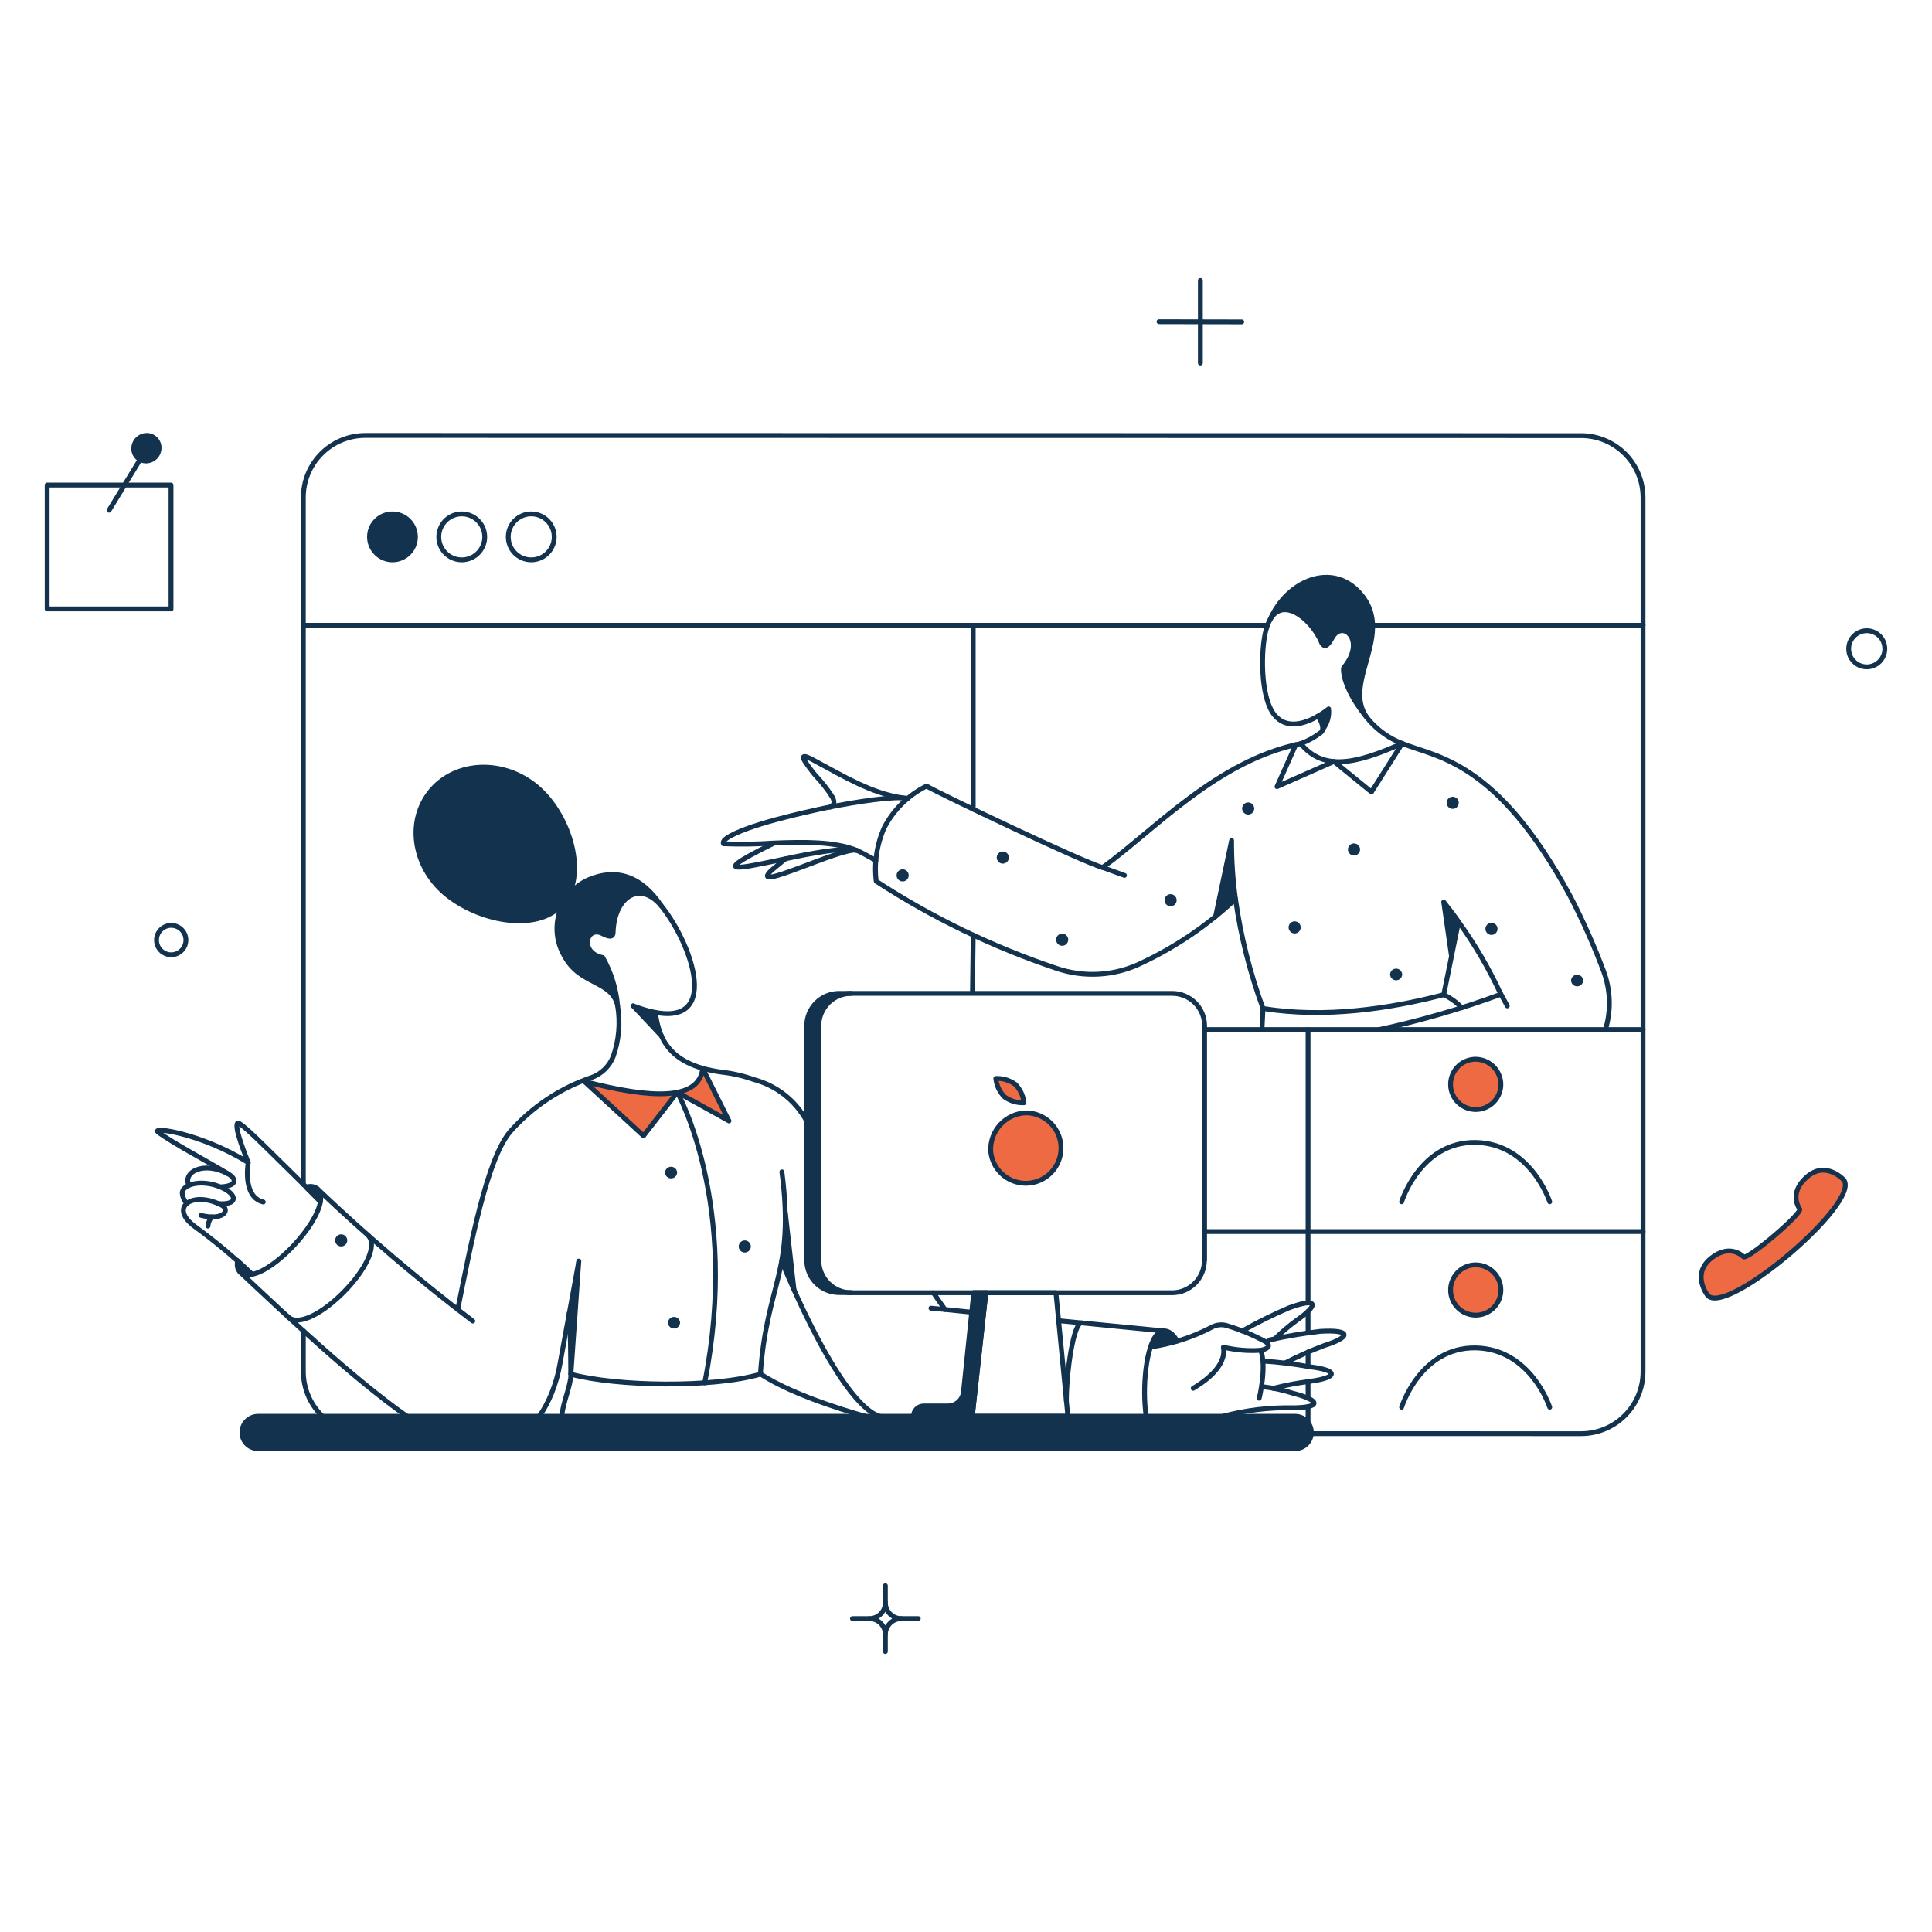 <?xml version="1.0" encoding="UTF-8"?> <svg xmlns="http://www.w3.org/2000/svg" fill="none" viewBox="0.125 0.125 199.75 199.75" stroke-width="0.5" height="400" width="400"><g><g><path fill="#ed6a43" d="M60.54 111.933L66.658 117.576L70.158 113.054L75.497 116.037L72.797 110.584C72.435 113.89 67.57 113.738 60.54 111.933Z"></path><path fill="#ed6a43" d="M155.3 133.5C155.3 134.014 155.147 134.517 154.862 134.945C154.576 135.372 154.17 135.705 153.695 135.902C153.22 136.099 152.697 136.15 152.193 136.05C151.688 135.95 151.225 135.702 150.861 135.339C150.498 134.975 150.25 134.512 150.15 134.007C150.05 133.503 150.101 132.98 150.298 132.505C150.495 132.03 150.828 131.624 151.255 131.338C151.683 131.053 152.186 130.9 152.7 130.9C153.042 130.899 153.38 130.966 153.696 131.097C154.011 131.227 154.298 131.419 154.54 131.66C154.781 131.902 154.973 132.189 155.103 132.504C155.234 132.82 155.301 133.158 155.3 133.5Z"></path><path fill="#ed6a43" d="M155.3 112.237C155.3 112.751 155.147 113.254 154.862 113.682C154.576 114.109 154.17 114.442 153.695 114.639C153.22 114.836 152.697 114.887 152.193 114.787C151.688 114.687 151.225 114.439 150.861 114.076C150.498 113.712 150.25 113.249 150.15 112.744C150.05 112.24 150.101 111.717 150.298 111.242C150.495 110.767 150.828 110.361 151.255 110.075C151.683 109.79 152.186 109.637 152.7 109.637C153.387 109.645 154.043 109.922 154.529 110.408C155.015 110.894 155.292 111.55 155.3 112.237Z"></path><path fill="#ed6a43" d="M102.551 119.115C102.608 119.82 102.869 120.494 103.302 121.053C103.736 121.613 104.323 122.034 104.992 122.265C105.661 122.496 106.383 122.527 107.069 122.354C107.755 122.181 108.376 121.812 108.856 121.292C109.336 120.772 109.654 120.123 109.771 119.425C109.888 118.727 109.799 118.01 109.515 117.362C109.231 116.714 108.765 116.163 108.172 115.775C107.58 115.388 106.888 115.182 106.18 115.182C105.178 115.223 104.232 115.661 103.552 116.398C102.872 117.135 102.512 118.113 102.551 119.115Z"></path><path fill="#ed6a43" d="M103.976 113.529C104.559 113.955 105.269 114.17 105.99 114.137C105.922 113.419 105.606 112.748 105.097 112.237C104.514 111.811 103.804 111.596 103.083 111.629C103.155 112.346 103.47 113.016 103.976 113.529Z"></path><path fill="#ed6a43" d="M180.379 130.06C180.379 130.06 179.011 128.597 176.997 130.25C174.983 131.903 176.674 134.05 176.674 134.05C178.593 136.311 192.654 124.359 190.735 122.098C190.735 122.098 188.892 120.084 186.935 121.813C184.978 123.523 186.194 125.119 186.194 125.119C186.536 125.537 180.721 130.478 180.379 130.06Z"></path></g><g><path fill="#13324d" d="M43.078 55.633C43.078 56.103 42.938 56.562 42.678 56.952C42.416 57.342 42.046 57.647 41.612 57.826C41.178 58.006 40.701 58.053 40.24 57.962C39.78 57.87 39.356 57.644 39.024 57.312C38.692 56.98 38.466 56.557 38.374 56.097C38.282 55.636 38.329 55.159 38.508 54.725C38.687 54.291 38.991 53.92 39.381 53.659C39.772 53.397 40.23 53.258 40.7 53.257C41.012 53.257 41.321 53.318 41.61 53.437C41.898 53.557 42.16 53.732 42.381 53.952C42.602 54.173 42.777 54.435 42.897 54.723C43.017 55.012 43.078 55.321 43.078 55.633Z"></path><path fill="#13324d" d="M33.255 124.359C32.855 123.959 32.342 123.428 31.755 122.859C32.913 122.554 33.426 123.333 33.255 124.359Z"></path><path fill="#13324d" d="M67.874 104.807C67.097 104.641 66.334 104.412 65.594 104.123L68.52 107.258C68.198 106.473 67.981 105.649 67.874 104.807Z"></path><path fill="#13324d" d="M60.939 91.107C60.24 91.431 59.616 91.897 59.107 92.476C58.598 93.055 58.215 93.733 57.983 94.468C57.751 95.202 57.674 95.978 57.758 96.743C57.841 97.51 58.084 98.25 58.469 98.917C60.084 102.017 63.409 101.444 63.998 104.104C63.849 102.353 63.324 100.655 62.459 99.126C60.027 98.651 60.73 95.782 62.44 96.656C62.682 96.79 62.946 96.879 63.219 96.922C63.447 96.96 63.519 96.713 63.519 96.485C63.652 92.798 66.35 91.085 68.574 93.885C66.563 90.8 63.96 89.8 60.939 91.107Z"></path><path fill="#13324d" d="M55.352 81.265C51.818 78.548 46.973 78.909 44.522 82.082C42.071 85.255 42.945 90.043 46.479 92.761C49.995 95.497 56.018 96.561 58.469 93.388C60.9 90.214 58.868 84 55.352 81.265Z"></path><path fill="#13324d" d="M26.186 131.884C25.198 132.074 24.476 131.599 24.686 130.478C25.179 130.934 25.692 131.409 26.186 131.884Z"></path><path fill="#13324d" d="M13.949 46.493C13.947 46.665 13.979 46.836 14.044 46.995C14.11 47.154 14.207 47.298 14.329 47.419C14.452 47.54 14.598 47.634 14.758 47.697C14.918 47.76 15.089 47.79 15.261 47.785C15.611 47.773 15.943 47.625 16.188 47.374C16.432 47.123 16.57 46.786 16.572 46.436C16.575 46.264 16.542 46.093 16.477 45.934C16.412 45.775 16.315 45.631 16.192 45.51C16.07 45.389 15.924 45.295 15.764 45.232C15.604 45.169 15.433 45.139 15.261 45.144C14.911 45.156 14.579 45.304 14.334 45.555C14.089 45.806 13.952 46.142 13.949 46.493Z"></path><path fill="#13324d" d="M140.743 61.466C137.87 58.198 133.194 60.11 131.413 64.234C132.833 61.625 135.874 64.351 136.753 66.539C136.981 67.033 137.342 67.014 137.836 66.064C138.881 64.088 141.427 66.292 139.036 69.142C138.789 69.442 139.436 71.897 141.374 74.235C138.9 70.586 144.411 65.627 140.743 61.466Z"></path><path fill="#13324d" d="M150.947 83.127C150.947 83.293 150.881 83.453 150.763 83.57C150.646 83.688 150.486 83.754 150.32 83.754C150.154 83.754 149.994 83.688 149.877 83.57C149.759 83.453 149.693 83.293 149.693 83.127C149.693 82.961 149.759 82.801 149.877 82.684C149.994 82.566 150.154 82.5 150.32 82.5C150.486 82.5 150.646 82.566 150.763 82.684C150.881 82.801 150.947 82.961 150.947 83.127Z"></path><path fill="#13324d" d="M154.956 96.162C154.956 96.244 154.94 96.326 154.908 96.402C154.877 96.478 154.831 96.547 154.772 96.605C154.714 96.664 154.645 96.71 154.569 96.741C154.493 96.773 154.411 96.789 154.329 96.789C154.247 96.789 154.165 96.773 154.089 96.741C154.013 96.71 153.944 96.664 153.886 96.605C153.827 96.547 153.781 96.478 153.75 96.402C153.718 96.326 153.702 96.244 153.702 96.162C153.702 95.996 153.768 95.836 153.886 95.719C154.003 95.601 154.163 95.535 154.329 95.535C154.495 95.535 154.655 95.601 154.772 95.719C154.89 95.836 154.956 95.996 154.956 96.162Z"></path><path fill="#13324d" d="M140.743 87.953C140.743 88.035 140.727 88.117 140.695 88.193C140.664 88.269 140.618 88.338 140.559 88.396C140.501 88.455 140.432 88.501 140.356 88.532C140.28 88.564 140.198 88.58 140.116 88.58C140.034 88.58 139.952 88.564 139.876 88.532C139.8 88.501 139.731 88.455 139.673 88.396C139.614 88.338 139.568 88.269 139.537 88.193C139.505 88.117 139.489 88.035 139.489 87.953C139.489 87.787 139.555 87.627 139.673 87.51C139.79 87.392 139.95 87.326 140.116 87.326C140.282 87.326 140.442 87.392 140.559 87.51C140.677 87.627 140.743 87.787 140.743 87.953Z"></path><path fill="#13324d" d="M129.8 83.716C129.8 83.882 129.734 84.042 129.616 84.159C129.499 84.277 129.339 84.343 129.173 84.343C129.007 84.343 128.847 84.277 128.73 84.159C128.612 84.042 128.546 83.882 128.546 83.716C128.546 83.55 128.612 83.39 128.73 83.273C128.847 83.155 129.007 83.089 129.173 83.089C129.339 83.089 129.499 83.155 129.616 83.273C129.734 83.39 129.8 83.55 129.8 83.716Z"></path><path fill="#13324d" d="M121.78 93.2C121.78 93.366 121.714 93.526 121.596 93.643C121.479 93.761 121.319 93.827 121.153 93.827C120.987 93.827 120.827 93.761 120.71 93.643C120.592 93.526 120.526 93.366 120.526 93.2C120.526 93.034 120.592 92.874 120.71 92.757C120.827 92.639 120.987 92.573 121.153 92.573C121.319 92.573 121.479 92.639 121.596 92.757C121.714 92.874 121.78 93.034 121.78 93.2Z"></path><path fill="#13324d" d="M110.57 97.283C110.57 97.449 110.504 97.609 110.386 97.726C110.269 97.844 110.109 97.91 109.943 97.91C109.777 97.91 109.617 97.844 109.5 97.726C109.382 97.609 109.316 97.449 109.316 97.283C109.316 97.117 109.382 96.957 109.5 96.84C109.617 96.722 109.777 96.656 109.943 96.656C110.109 96.656 110.269 96.722 110.386 96.84C110.504 96.957 110.57 97.117 110.57 97.283Z"></path><path fill="#13324d" d="M104.432 88.789C104.432 88.955 104.366 89.115 104.248 89.232C104.131 89.35 103.971 89.416 103.805 89.416C103.639 89.416 103.479 89.35 103.362 89.232C103.244 89.115 103.178 88.955 103.178 88.789C103.178 88.623 103.244 88.463 103.362 88.346C103.479 88.228 103.639 88.162 103.805 88.162C103.971 88.162 104.131 88.228 104.248 88.346C104.366 88.463 104.432 88.623 104.432 88.789Z"></path><path fill="#13324d" d="M94.077 90.632C94.077 90.798 94.011 90.958 93.893 91.075C93.776 91.193 93.616 91.259 93.45 91.259C93.284 91.259 93.124 91.193 93.007 91.075C92.889 90.958 92.823 90.798 92.823 90.632C92.823 90.466 92.889 90.306 93.007 90.189C93.124 90.071 93.284 90.005 93.45 90.005C93.616 90.005 93.776 90.071 93.893 90.189C94.011 90.306 94.077 90.466 94.077 90.632Z"></path><path fill="#13324d" d="M70.136 121.357C70.129 121.519 70.061 121.672 69.944 121.785C69.827 121.897 69.671 121.96 69.508 121.96C69.346 121.96 69.19 121.897 69.073 121.785C68.956 121.672 68.888 121.519 68.881 121.357C68.888 121.195 68.956 121.042 69.073 120.929C69.19 120.817 69.346 120.754 69.508 120.754C69.671 120.754 69.827 120.817 69.944 120.929C70.061 121.042 70.129 121.195 70.136 121.357Z"></path><path fill="#13324d" d="M36.029 128.369C36.029 128.535 35.963 128.695 35.845 128.812C35.728 128.93 35.568 128.996 35.402 128.996C35.236 128.996 35.076 128.93 34.959 128.812C34.841 128.695 34.775 128.535 34.775 128.369C34.775 128.287 34.791 128.205 34.823 128.129C34.854 128.053 34.9 127.984 34.959 127.926C35.017 127.867 35.086 127.821 35.162 127.79C35.238 127.758 35.32 127.742 35.402 127.742C35.484 127.742 35.566 127.758 35.642 127.79C35.718 127.821 35.787 127.867 35.845 127.926C35.904 127.984 35.95 128.053 35.981 128.129C36.013 128.205 36.029 128.287 36.029 128.369Z"></path><path fill="#13324d" d="M77.755 129C77.755 129.166 77.689 129.326 77.571 129.443C77.454 129.561 77.294 129.627 77.128 129.627C76.962 129.627 76.802 129.561 76.685 129.443C76.567 129.326 76.501 129.166 76.501 129C76.501 128.834 76.567 128.674 76.685 128.557C76.802 128.439 76.962 128.373 77.128 128.373C77.294 128.373 77.454 128.439 77.571 128.557C77.689 128.674 77.755 128.834 77.755 129Z"></path><path fill="#13324d" d="M70.44 136.881C70.433 137.043 70.365 137.196 70.248 137.309C70.131 137.421 69.975 137.484 69.812 137.484C69.65 137.484 69.494 137.421 69.377 137.309C69.26 137.196 69.192 137.043 69.185 136.881C69.192 136.719 69.26 136.566 69.377 136.453C69.494 136.341 69.65 136.278 69.812 136.278C69.975 136.278 70.131 136.341 70.248 136.453C70.365 136.566 70.433 136.719 70.44 136.881Z"></path><path fill="#13324d" d="M134.606 96.01C134.606 96.176 134.54 96.336 134.422 96.453C134.305 96.571 134.145 96.637 133.979 96.637C133.813 96.637 133.653 96.571 133.536 96.453C133.418 96.336 133.352 96.176 133.352 96.01C133.352 95.844 133.418 95.684 133.536 95.567C133.653 95.449 133.813 95.383 133.979 95.383C134.145 95.383 134.305 95.449 134.422 95.567C134.54 95.684 134.606 95.844 134.606 96.01Z"></path><path fill="#13324d" d="M145.1 100.874C145.094 101.036 145.025 101.189 144.908 101.302C144.791 101.414 144.635 101.477 144.472 101.477C144.31 101.477 144.154 101.414 144.037 101.302C143.92 101.189 143.851 101.036 143.845 100.874C143.851 100.712 143.92 100.559 144.037 100.446C144.154 100.334 144.31 100.271 144.472 100.271C144.635 100.271 144.791 100.334 144.908 100.446C145.025 100.559 145.094 100.712 145.1 100.874Z"></path><path fill="#13324d" d="M163.811 101.5C163.805 101.662 163.736 101.815 163.619 101.928C163.502 102.04 163.346 102.103 163.183 102.103C163.021 102.103 162.865 102.04 162.748 101.928C162.631 101.815 162.562 101.662 162.556 101.5C162.562 101.338 162.631 101.185 162.748 101.072C162.865 100.96 163.021 100.897 163.183 100.897C163.346 100.897 163.502 100.96 163.619 101.072C163.736 101.185 163.805 101.338 163.811 101.5Z"></path><path fill="#13324d" d="M121.818 138.819C120.925 139.097 120.01 139.294 119.082 139.408C119.424 138.401 119.882 137.755 120.488 137.755C121.058 137.736 121.495 138.155 121.818 138.819Z"></path><path fill="#13324d" d="M59.97 130.516L59.153 142.182C59.134 140.282 59.153 138.211 58.982 135.931L59.97 130.516Z"></path><path fill="#13324d" d="M80.947 130.516C81.246 128.867 81.374 127.191 81.327 125.516L82.22 133.478C81.441 131.732 80.947 130.516 80.947 130.516Z"></path><path fill="#13324d" d="M83.531 106.175V130.421C83.532 131.307 83.885 132.157 84.512 132.784C85.139 133.411 85.989 133.764 86.875 133.765H88.129C87.243 133.764 86.393 133.411 85.766 132.784C85.139 132.157 84.786 131.307 84.785 130.421V106.175C84.786 105.289 85.139 104.439 85.766 103.812C86.393 103.185 87.243 102.832 88.129 102.831H86.875C85.989 102.832 85.139 103.185 84.512 103.812C83.885 104.439 83.532 105.289 83.531 106.175Z"></path><path fill="#13324d" d="M94.571 146.553H100.651L102.057 133.765H100.8L99.736 144.044C99.694 144.442 99.505 144.811 99.207 145.077C98.909 145.344 98.521 145.491 98.121 145.488H95.635C95.495 145.488 95.356 145.515 95.227 145.569C95.098 145.622 94.981 145.7 94.882 145.799C94.783 145.898 94.704 146.016 94.651 146.145C94.598 146.275 94.571 146.413 94.571 146.553Z"></path><path fill="#13324d" d="M26.813 149.9H134.036C134.479 149.9 134.905 149.724 135.218 149.41C135.532 149.097 135.708 148.671 135.708 148.228C135.708 147.785 135.532 147.359 135.218 147.046C134.905 146.732 134.479 146.556 134.036 146.556H26.813C26.369 146.556 25.944 146.732 25.631 147.046C25.317 147.359 25.141 147.785 25.141 148.228C25.141 148.671 25.317 149.097 25.631 149.41C25.944 149.724 26.369 149.9 26.813 149.9Z"></path><path fill="#13324d" d="M136.867 75.527C137.338 74.931 137.556 74.174 137.475 73.418C137.122 73.701 136.747 73.955 136.354 74.178C136.682 74.551 136.864 75.03 136.867 75.527Z"></path><path fill="#13324d" d="M149.389 93.388L150.189 98.936L150.889 95.383C150.453 94.756 149.959 94.11 149.389 93.388Z"></path><path fill="#13324d" d="M127.462 87.022L125.809 94.87C126.474 94.319 127.158 93.73 127.861 93.064C127.586 91.062 127.452 89.043 127.462 87.022Z"></path></g><g><path stroke="#13324d" stroke-linecap="round" stroke-linejoin="round" d="M194.953 66.786C195.036 67.147 195.009 67.524 194.878 67.87C194.746 68.215 194.515 68.514 194.213 68.729C193.911 68.943 193.553 69.063 193.183 69.074C192.813 69.085 192.449 68.985 192.135 68.789C191.822 68.592 191.574 68.307 191.422 67.969C191.271 67.632 191.223 67.257 191.284 66.892C191.346 66.527 191.514 66.189 191.768 65.92C192.022 65.65 192.35 65.463 192.711 65.38C193.195 65.27 193.702 65.356 194.123 65.619C194.543 65.883 194.842 66.302 194.953 66.786V66.786Z"></path><path stroke="#13324d" stroke-linecap="round" stroke-linejoin="round" d="M19.308 96.979C19.376 97.272 19.355 97.579 19.248 97.86C19.142 98.141 18.954 98.385 18.709 98.559C18.464 98.734 18.173 98.832 17.872 98.841C17.572 98.851 17.275 98.77 17.02 98.611C16.765 98.451 16.563 98.22 16.439 97.946C16.316 97.671 16.276 97.367 16.326 97.07C16.375 96.773 16.512 96.498 16.718 96.279C16.924 96.06 17.191 95.907 17.484 95.839C17.877 95.749 18.29 95.818 18.632 96.032C18.974 96.245 19.217 96.586 19.308 96.979V96.979Z"></path><path stroke="#13324d" stroke-linecap="round" stroke-linejoin="round" d="M31.487 122.592V51.547C31.489 49.85 32.164 48.223 33.364 47.024C34.563 45.824 36.19 45.149 37.887 45.147L163.598 45.166C165.295 45.168 166.922 45.842 168.122 47.042C169.322 48.242 169.996 49.869 169.998 51.566V141.954C169.996 143.651 169.321 145.278 168.121 146.477C166.922 147.677 165.295 148.352 163.598 148.354L135.67 148.35M33.364 146.458C32.164 145.258 31.489 143.632 31.487 141.935V137.735"></path><path stroke="#13324d" stroke-linecap="round" stroke-linejoin="round" d="M130.977 64.772H31.487"></path><path stroke="#13324d" stroke-linecap="round" stroke-linejoin="round" d="M170.005 64.772L142.045 64.772"></path><path stroke="#13324d" stroke-linecap="round" stroke-linejoin="round" d="M43.078 55.633C43.078 56.103 42.938 56.562 42.678 56.952C42.416 57.342 42.046 57.647 41.612 57.826C41.178 58.006 40.701 58.053 40.24 57.962C39.78 57.87 39.356 57.644 39.024 57.312C38.692 56.98 38.466 56.557 38.374 56.097C38.282 55.636 38.329 55.159 38.508 54.725C38.687 54.291 38.991 53.92 39.381 53.659C39.772 53.397 40.23 53.258 40.7 53.257C41.012 53.257 41.321 53.318 41.61 53.437C41.898 53.557 42.16 53.732 42.381 53.952C42.602 54.173 42.777 54.435 42.897 54.723C43.017 55.012 43.078 55.321 43.078 55.633V55.633Z"></path><path stroke="#13324d" stroke-linecap="round" stroke-linejoin="round" d="M50.241 55.633C50.241 56.103 50.101 56.562 49.84 56.952C49.579 57.343 49.208 57.647 48.774 57.827C48.34 58.006 47.863 58.053 47.402 57.961C46.941 57.87 46.518 57.643 46.186 57.311C45.854 56.979 45.628 56.556 45.537 56.095C45.445 55.634 45.492 55.157 45.672 54.723C45.852 54.289 46.156 53.918 46.547 53.657C46.937 53.396 47.396 53.257 47.866 53.257C48.496 53.257 49.1 53.508 49.545 53.953C49.991 54.399 50.241 55.003 50.241 55.633V55.633Z"></path><path stroke="#13324d" stroke-linecap="round" stroke-linejoin="round" d="M57.424 55.633C57.424 56.103 57.284 56.562 57.023 56.952C56.762 57.343 56.391 57.647 55.957 57.827C55.523 58.006 55.046 58.053 54.585 57.961C54.124 57.87 53.701 57.643 53.369 57.311C53.037 56.979 52.811 56.556 52.72 56.095C52.628 55.634 52.675 55.157 52.855 54.723C53.035 54.289 53.339 53.918 53.73 53.657C54.12 53.396 54.579 53.257 55.049 53.257C55.679 53.257 56.283 53.508 56.728 53.953C57.174 54.399 57.424 55.003 57.424 55.633V55.633Z"></path><path stroke="#13324d" stroke-linecap="round" stroke-linejoin="round" d="M100.746 96.808L100.67 102.793"></path><path stroke="#13324d" stroke-linecap="round" stroke-linejoin="round" d="M100.746 64.772V83.792"></path><path stroke="#13324d" stroke-linecap="round" stroke-linejoin="round" d="M88.129 102.831H86.875C85.989 102.832 85.139 103.185 84.512 103.812C83.885 104.439 83.532 105.289 83.531 106.175V130.421C83.532 131.307 83.885 132.157 84.512 132.784C85.139 133.411 85.989 133.764 86.875 133.765H88.129"></path><path stroke="#13324d" stroke-linecap="round" stroke-linejoin="round" d="M84.785 130.44V106.175C84.786 105.289 85.139 104.439 85.766 103.812C86.393 103.185 87.243 102.832 88.129 102.831H121.324C122.211 102.832 123.06 103.185 123.687 103.812C124.314 104.439 124.667 105.289 124.668 106.175V130.44H124.649C124.648 131.326 124.295 132.176 123.668 132.803C123.041 133.43 122.192 133.783 121.305 133.784H88.129C87.243 133.783 86.393 133.43 85.766 132.803C85.139 132.176 84.786 131.326 84.785 130.44Z"></path><path stroke="#13324d" stroke-linejoin="round" d="M94.571 146.553H100.651L102.057 133.765H100.8L99.736 144.044C99.694 144.442 99.505 144.811 99.207 145.077C98.909 145.344 98.521 145.491 98.121 145.488H95.635C95.495 145.488 95.356 145.515 95.227 145.569C95.098 145.622 94.981 145.7 94.882 145.799C94.783 145.898 94.704 146.016 94.651 146.145C94.598 146.275 94.571 146.413 94.571 146.553V146.553Z"></path><path stroke="#13324d" stroke-linecap="round" stroke-linejoin="round" d="M100.651 146.553H110.532L109.297 133.784H102.057L100.651 146.553Z"></path><path stroke="#13324d" stroke-linecap="round" stroke-linejoin="round" d="M102.551 119.115C102.608 119.82 102.869 120.494 103.302 121.053C103.736 121.613 104.323 122.034 104.992 122.265C105.661 122.496 106.383 122.527 107.069 122.354C107.755 122.181 108.376 121.812 108.856 121.292C109.336 120.772 109.654 120.123 109.771 119.425C109.888 118.727 109.799 118.01 109.515 117.362C109.231 116.714 108.765 116.163 108.172 115.775C107.58 115.388 106.888 115.182 106.18 115.182C105.178 115.223 104.232 115.661 103.552 116.398C102.872 117.135 102.512 118.113 102.551 119.115V119.115Z"></path><path stroke="#13324d" stroke-linecap="round" stroke-linejoin="round" d="M103.976 113.529C104.559 113.955 105.269 114.17 105.99 114.137C105.922 113.419 105.606 112.748 105.097 112.237C104.514 111.811 103.804 111.596 103.083 111.629C103.155 112.346 103.47 113.016 103.976 113.529V113.529Z"></path><path stroke="#13324d" stroke-linejoin="round" d="M26.813 149.9H134.036C134.479 149.9 134.905 149.724 135.218 149.41C135.532 149.097 135.708 148.671 135.708 148.228C135.708 147.785 135.532 147.359 135.218 147.046C134.905 146.732 134.479 146.556 134.036 146.556H26.813C26.369 146.556 25.944 146.732 25.631 147.046C25.317 147.359 25.141 147.785 25.141 148.228C25.141 148.671 25.317 149.097 25.631 149.41C25.944 149.724 26.369 149.9 26.813 149.9V149.9Z"></path><path stroke="#13324d" stroke-linecap="round" stroke-linejoin="round" d="M170.005 106.574H124.668"></path><path stroke="#13324d" stroke-linecap="round" stroke-linejoin="round" d="M135.366 134.826V106.574"></path><path stroke="#13324d" stroke-linecap="round" stroke-linejoin="round" d="M135.366 148.358V145.556"></path><path stroke="#13324d" stroke-linecap="round" stroke-linejoin="round" d="M135.366 137.926V135.703"></path><path stroke="#13324d" stroke-linecap="round" stroke-linejoin="round" d="M135.366 141.422V139.904"></path><path stroke="#13324d" stroke-linecap="round" stroke-linejoin="round" d="M135.366 144.69V142.971"></path><path stroke="#13324d" stroke-linecap="round" stroke-linejoin="round" d="M124.668 127.456H170.005"></path><path stroke="#13324d" stroke-linecap="round" stroke-linejoin="round" d="M67.874 104.807C68.216 106.954 68.824 110.223 74.81 110.983C75.925 111.11 77.022 111.365 78.078 111.743C79.231 112.05 80.31 112.589 81.247 113.328C82.185 114.066 82.962 114.988 83.531 116.037"></path><path stroke="#13324d" stroke-linecap="round" stroke-linejoin="round" d="M59.97 130.516L58.013 141.175C57.833 142.202 57.546 143.207 57.158 144.175C56.792 145.07 56.373 145.851 55.903 146.521M24.932 131.635C29.782 136.192 36.457 142.498 42.145 146.521"></path><path stroke="#13324d" stroke-linecap="round" stroke-linejoin="round" d="M33.255 124.359C32.855 123.959 32.342 123.428 31.755 122.859C32.913 122.554 33.426 123.333 33.255 124.359Z"></path><path stroke="#13324d" stroke-linecap="round" stroke-linejoin="round" d="M32.932 123.029C38.032 127.884 43.399 132.451 49.006 136.71"></path><path stroke="#13324d" stroke-linecap="round" stroke-linejoin="round" d="M58.963 135.931C59.134 138.211 59.115 140.301 59.134 142.201C63.789 143.474 73.841 143.645 78.743 142.201C79.389 132.758 82.315 131.713 80.966 121.281"></path><path stroke="#13324d" stroke-linecap="round" stroke-linejoin="round" d="M68.52 107.239L65.594 104.123"></path><path stroke="#13324d" stroke-linecap="round" stroke-linejoin="round" d="M65.594 104.123C75.224 107.779 71.894 97.983 68.477 93.759"></path><path stroke="#13324d" stroke-linecap="round" stroke-linejoin="round" d="M63.979 104.1C64.274 105.865 64.117 107.675 63.523 109.363C63.328 109.853 63.033 110.298 62.657 110.667C62.281 111.037 61.831 111.325 61.338 111.511C58.068 112.609 55.146 114.548 52.864 117.135C50.469 119.966 48.797 128.802 47.448 135.528"></path><path stroke="#13324d" stroke-linecap="round" stroke-linejoin="round" d="M60.92 91.107C60.221 91.431 59.597 91.897 59.088 92.476C58.579 93.055 58.196 93.733 57.964 94.468C57.732 95.203 57.655 95.978 57.739 96.744C57.822 97.51 58.065 98.25 58.45 98.917C60.065 102.017 63.39 101.444 63.979 104.104C63.83 102.353 63.305 100.655 62.44 99.126C60.008 98.651 60.711 95.782 62.421 96.656C63.003 96.947 63.521 97.132 63.521 96.485C63.652 92.854 66.272 91.141 68.475 93.759C66.475 90.777 63.919 89.814 60.92 91.107Z"></path><path stroke="#13324d" stroke-linecap="round" stroke-linejoin="round" d="M58.469 93.388C56.018 96.561 49.994 95.497 46.479 92.761C42.945 90.043 42.071 85.255 44.522 82.082C46.973 78.909 51.822 78.548 55.353 81.265C58.868 84 60.9 90.214 58.469 93.388Z"></path><path stroke="#13324d" stroke-linecap="round" stroke-linejoin="round" d="M155.3 133.5C155.3 134.014 155.147 134.517 154.862 134.945C154.576 135.372 154.17 135.705 153.695 135.902C153.22 136.099 152.697 136.15 152.193 136.05C151.688 135.95 151.225 135.702 150.861 135.339C150.498 134.975 150.25 134.512 150.15 134.007C150.05 133.503 150.101 132.98 150.298 132.505C150.495 132.03 150.828 131.624 151.255 131.338C151.683 131.053 152.186 130.9 152.7 130.9C153.042 130.899 153.38 130.966 153.696 131.097C154.011 131.227 154.298 131.419 154.54 131.66C154.781 131.902 154.973 132.189 155.103 132.504C155.234 132.82 155.301 133.158 155.3 133.5V133.5Z"></path><path stroke="#13324d" stroke-linecap="round" stroke-linejoin="round" d="M145.038 145.621C145.038 145.621 146.957 139.408 152.676 139.484C158.395 139.579 160.352 145.621 160.352 145.621"></path><path stroke="#13324d" stroke-linecap="round" stroke-linejoin="round" d="M155.3 112.237C155.3 112.751 155.147 113.254 154.862 113.682C154.576 114.109 154.17 114.442 153.695 114.639C153.22 114.836 152.697 114.887 152.193 114.787C151.688 114.687 151.225 114.439 150.861 114.076C150.498 113.712 150.25 113.249 150.15 112.744C150.05 112.24 150.101 111.717 150.298 111.242C150.495 110.767 150.828 110.361 151.255 110.075C151.683 109.79 152.186 109.637 152.7 109.637C153.387 109.645 154.043 109.922 154.529 110.408C155.015 110.894 155.292 111.55 155.3 112.237V112.237Z"></path><path stroke="#13324d" stroke-linecap="round" stroke-linejoin="round" d="M145.038 124.378C145.038 124.378 146.957 118.165 152.676 118.241C158.395 118.336 160.352 124.378 160.352 124.378"></path><path stroke="#13324d" stroke-linecap="round" stroke-linejoin="round" d="M26.186 131.884C25.198 132.074 24.476 131.599 24.686 130.478C25.179 130.934 25.692 131.409 26.186 131.884Z"></path><path stroke="#13324d" stroke-linecap="round" stroke-linejoin="round" d="M19.441 124.549C19.156 124.251 18.988 123.861 18.966 123.449C19.042 122.442 21.36 121.986 23.374 123.069C24.552 123.696 24.761 124.722 22.69 124.569"></path><path stroke="#13324d" stroke-linecap="round" stroke-linejoin="round" d="M22.918 122.839C24.59 122.763 24.685 122.039 23.678 121.471C21.17 120.141 19.004 121.3 19.65 122.671"></path><path stroke="#13324d" stroke-linecap="round" stroke-linejoin="round" d="M27.345 124.4C25.145 123.887 25.787 120.315 25.787 120.315"></path><path stroke="#13324d" stroke-linecap="round" stroke-linejoin="round" d="M23.678 121.471C21.949 120.407 17.826 118.222 16.458 117.158C15.758 116.607 20.866 117.272 25.787 120.312C25.559 119.742 24.305 116.664 24.687 116.246C24.839 116.094 26.131 117.291 27.708 118.846C29.076 120.214 31.698 122.741 33.257 124.356C32.857 126.902 28.657 131.406 26.188 131.881C24.335 130.112 22.368 128.468 20.298 126.959C17.581 124.983 19.898 123.33 22.692 124.565C22.806 124.622 22.939 124.679 23.053 124.736C23.927 125.192 23.319 126.37 20.906 125.781"></path><path stroke="#13324d" stroke-linecap="round" stroke-linejoin="round" d="M21.626 126.886C21.653 126.539 21.789 126.21 22.015 125.945"></path><path stroke="#13324d" stroke-linecap="round" stroke-linejoin="round" d="M59.153 142.182C59.153 143.382 58.353 145.013 58.203 146.553"></path><path stroke="#13324d" stroke-linecap="round" stroke-linejoin="round" d="M78.762 142.182C82.429 144.633 89.593 146.553 89.593 146.553"></path><path stroke="#13324d" stroke-linecap="round" stroke-linejoin="round" d="M123.49 143.664C124.437 143.096 126.99 141.452 126.61 139.409C127.871 139.712 129.17 139.821 130.464 139.731C130.977 139.636 131.699 139.37 130.958 138.838C129.73 138.172 128.438 137.631 127.101 137.223C126.823 137.122 126.526 137.081 126.231 137.104C125.936 137.127 125.649 137.213 125.39 137.356C123.419 138.388 121.285 139.076 119.082 139.389"></path><path stroke="#13324d" stroke-linecap="round" stroke-linejoin="round" d="M130.635 143.493C131.693 143.612 132.737 143.835 133.751 144.158C136.905 144.975 136.563 145.678 133.713 145.678C131.312 145.638 128.922 145.93 126.608 146.542"></path><path stroke="#13324d" stroke-linecap="round" stroke-linejoin="round" d="M130.749 140.852C132.317 140.948 133.878 141.139 135.423 141.422C138.672 141.802 138.406 142.562 135.575 142.942C134.295 143.106 133.026 143.347 131.775 143.664"></path><path stroke="#13324d" stroke-linecap="round" stroke-linejoin="round" d="M131.376 138.667C133.113 138.274 134.87 137.976 136.639 137.774C139.907 137.584 139.774 138.382 137.057 139.237C135.666 139.755 134.308 140.358 132.991 141.042"></path><path stroke="#13324d" stroke-linecap="round" stroke-linejoin="round" d="M128.564 137.736C130.115 136.857 131.714 136.065 133.352 135.361C136.411 134.221 136.525 135.019 134.188 136.634C133.398 137.215 132.649 137.85 131.946 138.534"></path><path stroke="#13324d" stroke-linecap="round" stroke-linejoin="round" d="M130.312 144.69C130.35 144.576 131.091 141.479 130.483 139.731"></path><path stroke="#13324d" stroke-linecap="round" stroke-linejoin="round" d="M100.594 135.798L97.82 135.513L96.623 133.784"></path><path stroke="#13324d" stroke-linecap="round" stroke-linejoin="round" d="M120.442 137.731L109.582 136.672"></path><path stroke="#13324d" stroke-linecap="round" stroke-linejoin="round" d="M121.818 138.781C121.361 137.866 120.497 137.375 119.818 138.029C118.606 139.196 118.201 143.592 118.626 146.553"></path><path stroke="#13324d" stroke-linecap="round" stroke-linejoin="round" d="M17.807 63.081H5V50.274H17.807V63.081Z"></path><path stroke="#13324d" stroke-linecap="round" stroke-linejoin="round" d="M11.403 52.877L14.596 47.652"></path><path stroke="#13324d" stroke-linecap="round" stroke-linejoin="round" d="M13.949 46.493C13.947 46.665 13.979 46.836 14.044 46.995C14.11 47.154 14.207 47.298 14.329 47.419C14.452 47.54 14.598 47.634 14.758 47.697C14.918 47.76 15.089 47.79 15.261 47.785C15.611 47.773 15.943 47.625 16.188 47.374C16.432 47.123 16.57 46.786 16.572 46.436C16.575 46.264 16.542 46.093 16.477 45.934C16.412 45.775 16.315 45.631 16.192 45.51C16.07 45.389 15.924 45.295 15.764 45.232C15.604 45.169 15.433 45.139 15.261 45.144C14.911 45.156 14.579 45.304 14.334 45.555C14.089 45.806 13.952 46.142 13.949 46.493V46.493Z"></path><path stroke="#13324d" stroke-linecap="round" stroke-linejoin="round" d="M180.379 130.06C180.379 130.06 179.011 128.597 176.997 130.25C174.983 131.903 176.674 134.05 176.674 134.05C178.593 136.311 192.654 124.359 190.735 122.098C190.735 122.098 188.892 120.084 186.935 121.813C184.978 123.523 186.194 125.119 186.194 125.119C186.536 125.537 180.721 130.478 180.379 130.06V130.06Z"></path><path stroke="#13324d" stroke-linecap="round" stroke-linejoin="round" d="M80.947 130.516C80.947 130.516 87.331 146.553 91.664 146.667"></path><path stroke="#13324d" stroke-linecap="round" stroke-linejoin="round" d="M136.753 66.539C135.776 64.1 132.122 61 131 65.325C130.489 67.294 130.4 72.143 131.862 74.012C133.131 75.627 135.12 74.898 136.362 74.184C136.693 74.554 136.879 75.031 136.886 75.527C136.861 75.659 136.79 75.778 136.686 75.864C136.053 76.346 135.351 76.732 134.605 77.009C136.942 79.84 140.229 79.156 145.094 76.99C143.801 76.492 142.648 75.691 141.73 74.653C138.935 71.391 138.957 69.277 139.051 69.161C141.445 66.311 138.899 64.107 137.851 66.083C137.338 67.033 137.034 67.033 136.768 66.577L136.753 66.539Z"></path><path stroke="#13324d" stroke-linecap="round" stroke-linejoin="round" d="M136.362 74.184C136.758 73.958 137.137 73.702 137.494 73.418C137.573 74.173 137.355 74.93 136.886 75.527"></path><path stroke="#13324d" stroke-linecap="round" stroke-linejoin="round" d="M145.1 76.99C148.577 78.434 154.828 78.643 162.466 92.78C163.776 95.297 164.931 97.893 165.925 100.551C166.642 102.485 166.708 104.6 166.112 106.574"></path><path stroke="#13324d" stroke-linecap="round" stroke-linejoin="round" d="M127.861 93.065C127.586 91.063 127.452 89.043 127.461 87.022L125.807 94.87"></path><path stroke="#13324d" stroke-linecap="round" stroke-linejoin="round" d="M150.919 95.422C150.475 94.782 149.971 94.122 149.389 93.388L150.189 98.936"></path><path stroke="#13324d" stroke-linecap="round" stroke-linejoin="round" d="M149.389 102.964C150.087 103.296 150.718 103.753 151.251 104.313"></path><path stroke="#13324d" stroke-linecap="round" stroke-linejoin="round" d="M130.711 104.389L130.597 106.612"></path><path stroke="#13324d" stroke-linecap="round" stroke-linejoin="round" d="M131.413 64.234C133.194 60.11 137.87 58.198 140.743 61.466C144.41 65.627 138.9 70.586 141.389 74.235"></path><path stroke="#13324d" stroke-linecap="round" stroke-linejoin="round" d="M114.123 89.815L116.384 90.632"></path><path stroke="#13324d" stroke-linecap="round" stroke-linejoin="round" d="M134.606 77.009C125.942 78.757 119.443 85.996 114.123 89.815C112.123 89.283 97.041 82.082 95.923 81.398C94.064 82.32 92.542 83.805 91.575 85.642C90.783 87.395 90.486 89.332 90.717 91.242C96.513 95.01 102.763 98.03 109.317 100.229C110.756 100.725 112.28 100.932 113.799 100.837C115.318 100.743 116.804 100.349 118.171 99.678C121.729 98.002 125 95.775 127.863 93.078C128.411 96.94 129.366 100.732 130.712 104.393C137.153 105.419 143.803 104.412 149.39 102.968L150.92 95.426C152.616 97.781 154.082 100.292 155.299 102.926C151.19 104.436 146.979 105.655 142.699 106.574"></path><path stroke="#13324d" stroke-linecap="round" stroke-linejoin="round" d="M124.231 29.126V37.658"></path><path stroke="#13324d" stroke-linecap="round" stroke-linejoin="round" d="M128.507 33.401L119.956 33.382"></path><path stroke="#13324d" stroke-linecap="round" stroke-linejoin="round" d="M134.093 77.123L132.155 81.455L138.045 78.852L141.921 82.006L145.095 76.99"></path><path stroke="#13324d" stroke-linecap="round" stroke-linejoin="round" d="M155.298 102.907L155.963 104.123"></path><path stroke="#13324d" stroke-linecap="round" stroke-linejoin="round" d="M60.54 111.933L66.658 117.557L70.154 113.054L75.494 116.018L72.777 110.584"></path><path stroke="#13324d" stroke-linecap="round" stroke-linejoin="round" d="M72.777 110.584C72.416 113.909 67.551 113.757 60.54 111.933"></path><path stroke="#13324d" stroke-linecap="round" stroke-linejoin="round" d="M70.154 113.054C70.154 113.054 76.634 124.568 72.986 143.094"></path><path stroke="#13324d" stroke-linecap="round" stroke-linejoin="round" d="M29.874 136.25C32.116 138.45 40.399 130.022 38.157 127.817"></path><path stroke="#13324d" stroke-linecap="round" stroke-linejoin="round" d="M111.957 136.9C111.14 136.824 110.38 141.84 110.38 145.013"></path><path stroke="#13324d" stroke-linecap="round" stroke-linejoin="round" d="M59.97 130.516L59.153 142.182"></path><path stroke="#13324d" stroke-linecap="round" stroke-linejoin="round" d="M81.327 125.537L82.22 133.48"></path><path stroke="#13324d" stroke-linecap="round" stroke-linejoin="round" d="M97.82 135.513L96.376 135.38"></path><path stroke="#13324d" stroke-linecap="round" stroke-linejoin="round" d="M90.684 89.087C90.323 88.887 88.984 88.147 88.719 88.048C86.362 87.098 83.17 87.174 80.13 87.288C78.397 87.408 76.659 87.433 74.924 87.364C74.824 87.136 75.062 86.925 75.266 86.783C77.221 85.424 83.56 84.063 85.45 83.659C88.805 82.971 92.769 82.404 93.98 82.676"></path><path stroke="#13324d" stroke-linecap="round" stroke-linejoin="round" d="M93.431 82.614C90.258 82.158 87.35 80.391 84.595 78.914C84.044 78.614 82.752 77.85 83.322 78.8C83.656 79.307 84.018 79.795 84.405 80.263C85.081 80.967 85.684 81.738 86.205 82.563C86.49 83.152 86.319 83.363 85.958 83.57"></path><path stroke="#13324d" stroke-linecap="round" stroke-linejoin="round" d="M88.623 88.029C87.217 87.744 84.082 88.329 81.308 88.922C80.453 89.093 77.489 89.758 76.708 89.777C75.53 89.853 76.062 89.302 80.128 87.307"></path><path stroke="#13324d" stroke-linecap="round" stroke-linejoin="round" d="M81.327 88.922L79.9 90.1C77.294 92.591 87.144 87.686 88.7 88.042"></path><path stroke="#13324d" stroke-linecap="round" stroke-linejoin="round" d="M91.664 164.071V165.819"></path><path stroke="#13324d" stroke-linecap="round" stroke-linejoin="round" d="M95.065 167.473H93.317"></path><path stroke="#13324d" stroke-linecap="round" stroke-linejoin="round" d="M91.664 170.874V169.126"></path><path stroke="#13324d" stroke-linecap="round" stroke-linejoin="round" d="M88.262 167.473H90.011"></path><path stroke="#13324d" stroke-linecap="round" stroke-linejoin="round" d="M93.317 167.473C93.1 167.473 92.885 167.431 92.684 167.348C92.483 167.265 92.301 167.143 92.147 166.989C91.994 166.835 91.872 166.653 91.789 166.452C91.706 166.251 91.664 166.036 91.664 165.819C91.664 166.036 91.622 166.251 91.539 166.452C91.456 166.653 91.334 166.835 91.181 166.989C91.027 167.143 90.845 167.265 90.644 167.348C90.443 167.431 90.228 167.473 90.011 167.473C90.228 167.473 90.443 167.515 90.644 167.598C90.845 167.681 91.027 167.803 91.181 167.956C91.334 168.11 91.456 168.292 91.539 168.493C91.622 168.694 91.664 168.909 91.664 169.126C91.664 168.909 91.706 168.694 91.789 168.493C91.872 168.292 91.994 168.11 92.147 167.956C92.301 167.803 92.483 167.681 92.684 167.598C92.885 167.515 93.1 167.473 93.317 167.473V167.473Z"></path></g></g></svg> 